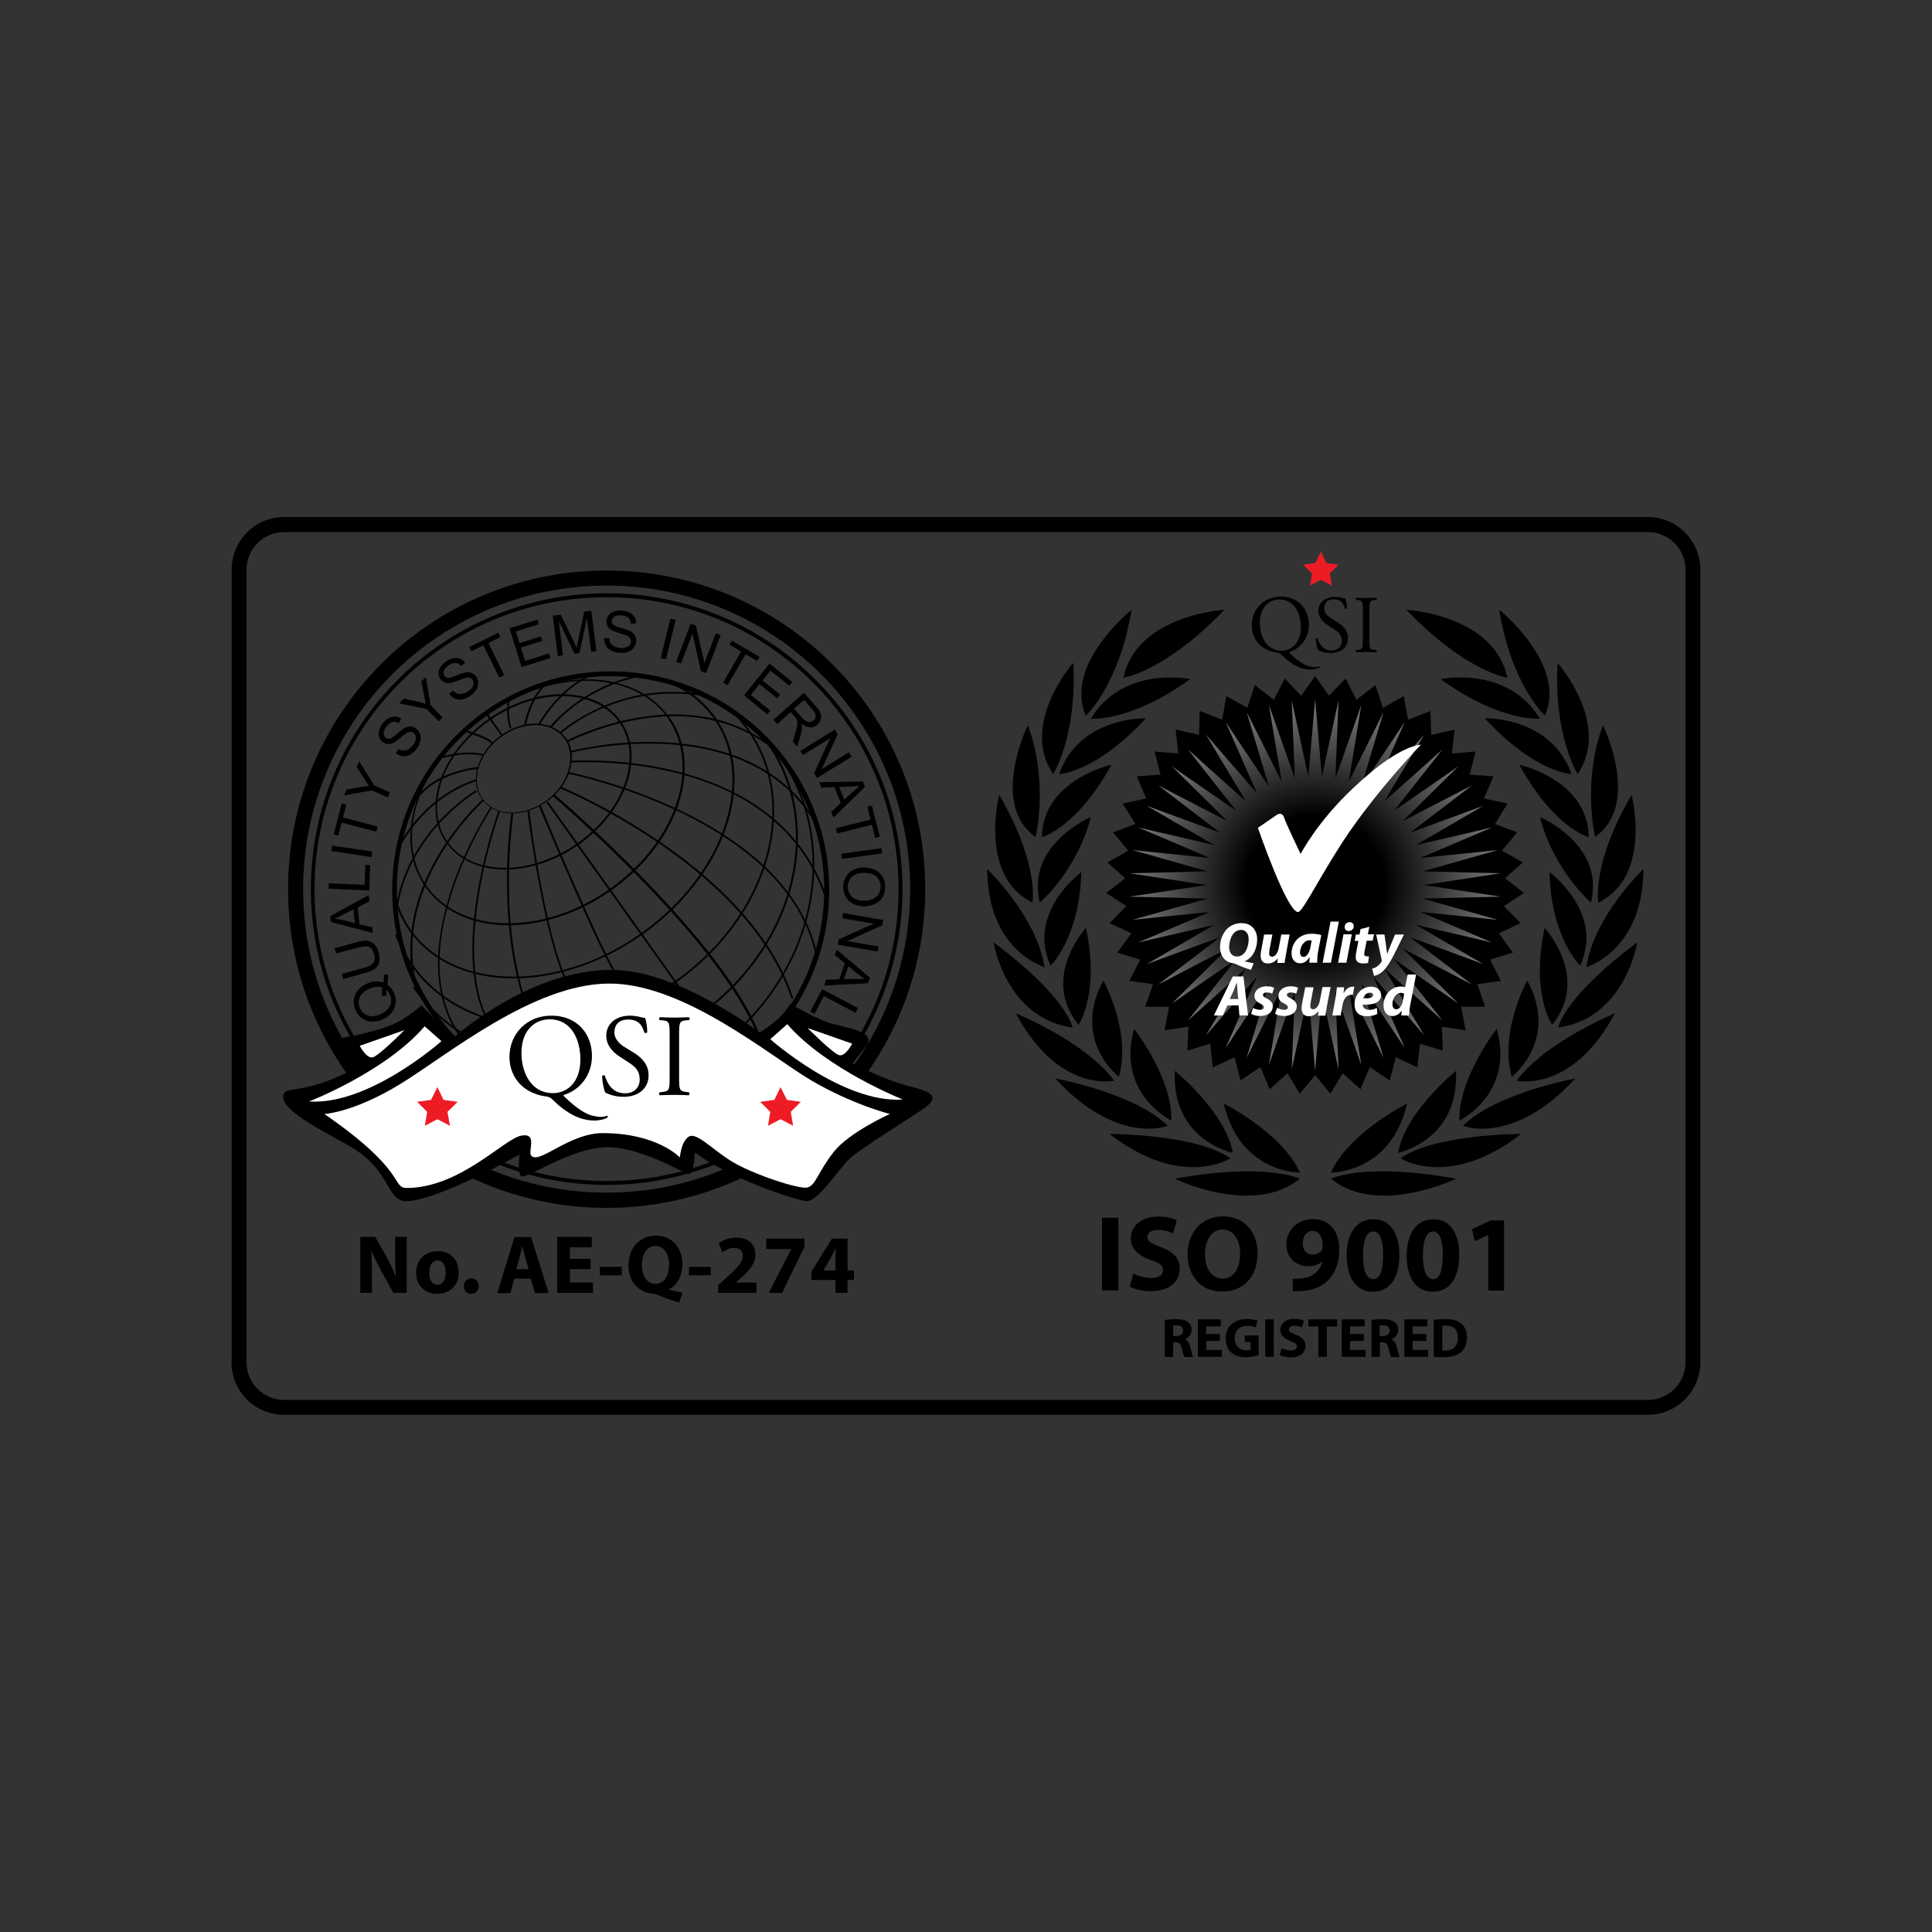 <?xml version="1.0" encoding="utf-8"?>
<!-- Generator: Adobe Illustrator 24.2.0, SVG Export Plug-In . SVG Version: 6.00 Build 0)  -->
<svg version="1.1" id="Layer_1" xmlns="http://www.w3.org/2000/svg" xmlns:xlink="http://www.w3.org/1999/xlink" x="0px" y="0px"
	 viewBox="0 0 1000 1000" style="enable-background:new 0 0 1000 1000;" xml:space="preserve">
<rect x="0" y="0" width="1000" height="1000" fill="#333333" stroke="none"/>
<style type="text/css">
	.st0{fill:url(#SVGID_1_);}
	.st1{fill:url(#SVGID_2_);}
	.st2{fill:#FFFFFF;}
	.st3{fill:#ED1C24;}
</style>
<g>
	<radialGradient id="SVGID_1_" cx="680.707" cy="458.052" r="108.054" gradientUnits="userSpaceOnUse">
		<stop  offset="0" style="stop-color:#000000"/>
		<stop  offset="0.376" style="stop-color:#000000"/>
		<stop  offset="0.988" style="stop-color:#000000"/>
	</radialGradient>
	<polygon class="st0" points="680.7,350 687.9,360.1 696.5,351.2 702.1,362.2 711.9,354.6 715.8,366.4 726.6,360.3 728.8,372.5 
		740.4,368 740.8,380.4 752.9,377.6 751.5,390 763.8,389 760.7,401 773,401.8 768.1,413.3 780.3,415.9 773.8,426.5 785.3,430.8 
		777.4,440.3 788.2,446.4 779,454.6 788.8,462.2 778.4,469 787.1,477.8 775.8,483.1 783.1,493.1 771.2,496.7 776.9,507.7 
		764.7,509.4 768.7,521.1 756.3,521.1 758.6,533.3 746.3,531.4 746.8,543.8 735,540.2 733.6,552.5 722.5,547.2 719.3,559.2 
		709,552.3 704.2,563.8 695,555.5 688.6,566.1 680.7,556.5 672.8,566.1 666.4,555.5 657.2,563.8 652.4,552.3 642.1,559.2 639,547.2 
		627.7,552.5 626.4,540.2 614.6,543.8 615.1,531.4 602.8,533.3 605.1,521.1 592.7,521.1 596.8,509.4 584.5,507.7 590.2,496.7 
		578.3,493.1 585.6,483.1 574.3,477.8 583,469 572.6,462.2 582.4,454.6 573.2,446.4 584,440.3 576.1,430.8 587.7,426.5 581.1,415.9 
		593.3,413.3 588.4,401.8 600.7,401 597.6,389 609.9,390 608.5,377.6 620.6,380.4 621,368 632.6,372.5 634.8,360.3 645.6,366.4 
		649.5,354.6 659.3,362.2 665,351.2 673.5,360.1 	"/>
	<radialGradient id="SVGID_2_" cx="680.707" cy="458.061" r="96.105" gradientUnits="userSpaceOnUse">
		<stop  offset="0" style="stop-color:#000000"/>
		<stop  offset="0.376" style="stop-color:#000000"/>
		<stop  offset="0.988" style="stop-color:#77787B"/>
	</radialGradient>
	<polygon class="st1" points="680.7,361.9 684.2,402 692.8,362.6 691.2,402.9 704.6,364.9 698.1,404.6 716.1,368.6 704.6,407.2 
		727.1,373.7 710.8,410.6 737.2,380.2 716.5,414.8 746.6,387.9 721.6,419.6 754.8,396.7 726.1,425 761.9,406.5 729.9,431 
		767.7,417.1 732.9,437.4 772.2,428.3 735.1,444.1 775.2,440 736.4,451 776.7,452 736.9,458.1 776.7,464.1 736.4,465.1 775.2,476.1 
		735.1,472 772.2,487.8 732.9,478.7 767.7,499 729.9,485.1 761.9,509.6 726.1,491 754.8,519.4 721.6,496.5 746.6,528.2 716.5,501.3 
		737.2,535.9 710.8,505.5 727.1,542.4 704.6,508.9 716.1,547.5 698.1,511.4 704.6,551.2 691.2,513.2 692.8,553.5 684.2,514.1 
		680.7,554.3 677.2,514.1 668.6,553.5 670.2,513.2 656.8,551.2 663.4,511.4 645.3,547.5 656.8,508.9 634.4,542.4 650.6,505.5 
		624.2,535.9 644.9,501.3 614.9,528.2 639.8,496.5 606.6,519.4 635.3,491 599.5,509.6 631.5,485.1 593.6,499 628.5,478.7 
		589.2,487.8 626.3,472 586.2,476.1 625,465.1 584.7,464.1 624.6,458.1 584.7,452 625,451 586.2,440 626.3,444.1 589.2,428.3 
		628.5,437.4 593.6,417.1 631.5,431 599.5,406.5 635.3,425 606.6,396.7 639.8,419.6 614.9,387.9 644.9,414.8 624.2,380.2 
		650.6,410.6 634.4,373.7 656.8,407.2 645.3,368.6 663.4,404.6 656.8,364.9 670.2,402.9 668.6,362.6 677.2,402 	"/>
	<g>
		<g>
			<path d="M186.5,669.2v-29h7.7l6,10.6c1.7,3.1,3.4,6.7,4.7,10h0.1c-0.4-3.8-0.5-7.8-0.5-12.2v-8.4h6v29h-6.9l-6.2-11.2
				c-1.7-3.2-3.7-6.9-5-10.3h-0.2c0.2,3.9,0.3,8,0.3,12.7v8.8H186.5z"/>
			<path d="M226.3,669.7c-6.2,0-10.9-4.1-10.9-10.9c0-6.8,4.5-11.2,11.3-11.2c6.4,0,10.7,4.4,10.7,10.8
				C237.5,666.2,232,669.7,226.3,669.7L226.3,669.7z M226.5,665c2.6,0,4.2-2.6,4.2-6.3c0-3.1-1.2-6.3-4.2-6.3
				c-3.1,0-4.3,3.2-4.3,6.3C222.1,662.3,223.6,665,226.5,665L226.5,665z"/>
			<path d="M243.9,669.7c-2.2,0-3.8-1.7-3.8-4c0-2.4,1.6-4,3.9-4c2.2,0,3.8,1.6,3.8,4C247.8,668,246.2,669.7,243.9,669.7
				L243.9,669.7z"/>
			<path d="M266.2,661.8l-2,7.5h-6.8l8.9-29h8.6l9.1,29h-7.1l-2.2-7.5H266.2z M273.6,656.9l-1.8-6.2c-0.5-1.7-1-3.9-1.4-5.6h-0.1
				c-0.4,1.7-0.9,3.9-1.3,5.6l-1.8,6.2H273.6z"/>
			<path d="M305.7,656.9H295v6.9h11.9v5.4h-18.5v-29h17.9v5.4H295v6h10.7V656.9z"/>
			<path d="M321.8,655.7v4.4h-11.3v-4.4H321.8z"/>
			<path d="M351.5,674.2c-4.1-1.2-7.6-2.5-11.5-4.1c-0.7-0.3-1.4-0.4-2-0.5c-6.6-0.4-12.7-5.3-12.7-14.7c0-8.7,5.5-15.3,14.2-15.3
				c8.8,0,13.7,6.7,13.7,14.7c0,6.6-3.1,11.2-6.9,13v0.2c2.2,0.6,4.7,1.2,7,1.6L351.5,674.2z M339.3,664.5c4.5,0,7-4.2,7-9.9
				c0-5.3-2.5-9.7-7-9.7c-4.5,0-7.1,4.4-7.1,9.8C332.2,660.3,334.8,664.5,339.3,664.5L339.3,664.5z"/>
			<path d="M367.9,655.7v4.4h-11.3v-4.4H367.9z"/>
			<path d="M371.7,669.2v-4l3.6-3.2c6.2-5.5,9.1-8.7,9.2-12c0-2.3-1.3-4.1-4.6-4.1c-2.4,0-4.5,1.2-6,2.3l-1.9-4.7
				c2.1-1.6,5.4-2.9,9.2-2.9c6.4,0,9.8,3.7,9.8,8.8c0,4.7-3.4,8.5-7.5,12.1l-2.6,2.2v0.1h10.6v5.4H371.7z"/>
			<path d="M416.4,641.2v4.1l-11.6,23.9h-6.9l11.6-22.6v-0.1h-12.9v-5.4H416.4z"/>
			<path d="M432.4,669.2v-6.7H420v-4.3l10.6-17.1h8.1v16.5h3.3v4.9h-3.3v6.7H432.4z M432.4,657.6v-6.2c0-1.7,0.1-3.4,0.2-5.2h-0.1
				c-0.9,1.8-1.7,3.4-2.6,5.2l-3.7,6.1l-0.1,0.1H432.4z"/>
		</g>
	</g>
	<g>
		<path d="M427.9,460.6h-1.3c0,30.6-12.4,58.1-32.4,78.2c-20,20-47.6,32.4-78.2,32.4c-30.5,0-58.2-12.4-78.2-32.4
			c-20-20-32.4-47.6-32.4-78.2c0-30.5,12.4-58.1,32.4-78.2c20-20,47.6-32.4,78.2-32.4c30.5,0,58.1,12.4,78.2,32.4
			c20,20,32.4,47.7,32.4,78.2H427.9h1.3c0-62.5-50.7-113.1-113.1-113.1c-62.5,0-113.1,50.7-113.1,113.1
			c0,62.5,50.6,113.1,113.1,113.1c62.5,0,113.1-50.7,113.1-113.1H427.9z"/>
	</g>
	<g>
		<path d="M198.5,508.6c0.2-1.6,0.3-2.9,0.2-4.1l2.1-0.1c0.2,1.6,0.1,3.3-0.4,5.2c1.5,1,2.6,2.4,3.4,4.1c0.8,1.7,1.2,3.5,1,5.3
			c-0.2,1.8-0.8,3.4-1.9,4.9c-1.1,1.5-2.6,2.7-4.5,3.6c-1.9,0.9-3.7,1.3-5.7,1.3c-1.9,0-3.6-0.6-5.1-1.6c-1.5-1-2.6-2.4-3.5-4.1
			c-0.8-1.8-1.2-3.5-1-5.3c0.2-1.8,0.8-3.5,1.9-4.9c1.1-1.5,2.6-2.7,4.5-3.6c1.6-0.7,3.1-1.2,4.5-1.3
			C195.7,507.9,197.1,508.1,198.5,508.6z M197.9,515.6c-0.3-1.6-0.3-3.1,0.1-4.4c-2.1-0.8-4.4-0.6-7.1,0.7c-1.5,0.7-2.8,1.7-3.7,2.7
			c-0.9,1.1-1.4,2.3-1.5,3.6c-0.2,1.3,0.1,2.6,0.7,3.8c0.9,1.9,2.3,3.1,4.2,3.7c1.9,0.6,4.1,0.3,6.6-0.9c2.5-1.2,4.1-2.7,4.8-4.6
			c0.7-1.9,0.6-3.7-0.3-5.6c-0.4-0.9-1-1.7-1.7-2.3c-0.1,1-0.1,2,0.1,3L197.9,515.6z"/>
		<path d="M174,493.5l-0.8-2.7l11.7-3.2c2-0.6,3.7-0.8,5.1-0.7c1.3,0.1,2.5,0.7,3.6,1.7c1.1,1,1.9,2.5,2.4,4.4
			c0.5,1.9,0.6,3.5,0.3,4.9c-0.3,1.4-1,2.5-2.1,3.4c-1.1,0.9-2.7,1.6-4.9,2.2l-11.7,3.3l-0.7-2.7l11.7-3.2c1.8-0.5,3-1,3.7-1.6
			c0.7-0.6,1.2-1.3,1.5-2.2c0.2-0.9,0.2-2-0.1-3.1c-0.6-2-1.4-3.3-2.5-3.8c-1.1-0.6-3-0.5-5.5,0.2L174,493.5z"/>
		<path d="M193,482.9l-21.8-5.7l-0.3-3l19.9-10.9l0.4,3.2l-6.1,3.2l1,8.7l6.6,1.6L193,482.9z M183.7,477.8l-0.8-7.1l-5.5,2.8
			c-1.7,0.9-3.1,1.5-4.2,2c1.4,0.2,2.7,0.4,4.1,0.7L183.7,477.8z"/>
		<path d="M191.1,460.9l-21-0.9l0.1-2.8l18.5,0.8l0.4-10.3l2.5,0.1L191.1,460.9z"/>
		<path d="M192.3,443.6l-20.8-3.1l0.4-2.8l20.8,3L192.3,443.6z"/>
		<path d="M194.8,430.5l-17.9-4.7l-1.8,6.7l-2.4-0.6l4.2-16.1l2.4,0.6l-1.8,6.7l17.9,4.7L194.8,430.5z"/>
		<path d="M200.7,412.7l-8.2-3.6l-14.4,2.6l1.4-3.1l7.5-1.3c1.4-0.3,2.8-0.4,4.1-0.5c-0.8-1-1.6-2.2-2.5-3.6l-4-6.2l1.3-3l7.8,12.5
			l8.2,3.6L200.7,412.7z"/>
		<path d="M204.8,389.9l1.4-2.2c0.9,0.5,1.8,0.8,2.6,0.8c0.8,0,1.7-0.2,2.6-0.7c0.9-0.5,1.7-1.3,2.4-2.2c0.6-0.8,1.1-1.7,1.3-2.5
			c0.2-0.8,0.2-1.6,0-2.2c-0.2-0.7-0.6-1.2-1.1-1.6c-0.5-0.4-1.1-0.6-1.7-0.5c-0.6,0-1.3,0.3-2.1,0.8c-0.5,0.3-1.5,1.1-3.1,2.4
			c-1.5,1.3-2.7,2.1-3.5,2.5c-1,0.5-2,0.7-2.9,0.6c-0.9-0.1-1.8-0.4-2.6-1c-0.8-0.6-1.5-1.5-1.8-2.5c-0.4-1.1-0.4-2.2-0.1-3.4
			c0.3-1.2,0.9-2.4,1.7-3.5c0.9-1.3,1.9-2.2,3.1-2.9c1.1-0.6,2.2-0.9,3.4-0.9c1.2,0.1,2.2,0.4,3.3,1.1l-1.4,2.3
			c-1.2-0.7-2.3-0.9-3.3-0.6c-1,0.3-2,1.1-3,2.4c-1,1.4-1.5,2.5-1.4,3.5c0,1,0.4,1.7,1.1,2.3c0.6,0.5,1.3,0.6,2,0.5
			c0.7-0.2,2-1,3.7-2.5c1.8-1.5,3-2.5,3.8-3c1.2-0.6,2.3-0.9,3.3-0.9c1,0,2,0.4,2.9,1.1c0.9,0.7,1.5,1.6,2,2.7
			c0.4,1.1,0.5,2.3,0.2,3.6c-0.3,1.3-0.8,2.5-1.7,3.8c-1.1,1.5-2.3,2.6-3.5,3.4c-1.2,0.7-2.5,1-3.8,0.9
			C207.2,391.1,206,390.7,204.8,389.9z"/>
		<path d="M227.1,373.4l-6.2-6.4l-14.3-3l2.4-2.4l7.4,1.6c1.4,0.3,2.7,0.7,4,1.1c-0.3-1.2-0.6-2.7-0.9-4.3l-1.4-7.3l2.3-2.3
			l2.5,14.6l6.2,6.4L227.1,373.4z"/>
		<path d="M232.5,359.1l2-1.7c0.7,0.8,1.5,1.3,2.2,1.6c0.8,0.3,1.6,0.3,2.7,0.1c1-0.2,2-0.6,3-1.3c0.8-0.6,1.6-1.3,2-2
			c0.5-0.8,0.7-1.4,0.7-2.1c0-0.7-0.2-1.3-0.5-1.8c-0.4-0.5-0.9-0.9-1.5-1.1c-0.6-0.2-1.4-0.2-2.2,0.1c-0.6,0.1-1.8,0.6-3.7,1.3
			c-1.8,0.7-3.2,1.1-4.1,1.3c-1.1,0.1-2.1,0-3-0.3c-0.9-0.4-1.6-0.9-2.1-1.7c-0.6-0.9-1-1.8-1-2.9c0-1.1,0.3-2.2,0.9-3.3
			c0.7-1,1.6-2,2.8-2.8c1.3-0.9,2.5-1.5,3.8-1.8c1.3-0.3,2.4-0.2,3.5,0.2c1.1,0.4,2,1.1,2.8,2.1l-2.1,1.7c-0.9-1-1.9-1.6-2.9-1.6
			c-1.1-0.1-2.3,0.3-3.6,1.3c-1.4,1-2.2,1.9-2.5,2.9c-0.3,1-0.2,1.8,0.3,2.5c0.4,0.6,1,1,1.7,1.1c0.7,0.1,2.2-0.3,4.3-1.2
			c2.2-0.9,3.7-1.4,4.6-1.6c1.3-0.3,2.5-0.2,3.5,0.2c1,0.4,1.8,1,2.4,1.9c0.6,1,1,2,1,3.2c0.1,1.2-0.3,2.4-0.9,3.5
			c-0.7,1.1-1.6,2.1-2.8,3c-1.6,1.1-3,1.8-4.4,2.1c-1.4,0.3-2.7,0.2-3.9-0.3C234.3,361.1,233.3,360.3,232.5,359.1z"/>
		<path d="M258.4,350.7l-8.2-16.7l-6.2,3.1l-1.1-2.2l15-7.4l1.1,2.2l-6.2,3.1l8.2,16.7L258.4,350.7z"/>
		<path d="M270,345.3l-6.3-20.1l14.5-4.5l0.7,2.4l-11.9,3.7l1.9,6.1l11.1-3.5l0.7,2.3l-11.1,3.5l2.2,6.9l12.3-3.9l0.8,2.4L270,345.3
			z"/>
		<path d="M288.7,339.6l-2.6-20.9l4.2-0.5l6.8,14.1c0.6,1.3,1.1,2.3,1.4,3c0.1-0.8,0.4-2,0.7-3.5l3.2-15.2l3.7-0.4l2.6,20.9
			l-2.7,0.3l-2.2-17.5l-3.9,18.2l-2.5,0.3l-8.2-17l2.2,17.8L288.7,339.6z"/>
		<path d="M312.7,330.4l2.6-0.1c0.1,1,0.3,1.9,0.7,2.6c0.4,0.7,1.1,1.3,2,1.7c0.9,0.4,2,0.7,3.2,0.8c1.1,0.1,2-0.1,2.8-0.3
			c0.8-0.3,1.5-0.7,1.9-1.2c0.4-0.5,0.6-1.1,0.7-1.8c0-0.7-0.1-1.3-0.5-1.8c-0.3-0.5-1-1-1.8-1.4c-0.5-0.2-1.8-0.6-3.7-1.2
			c-1.9-0.6-3.2-1.1-4-1.5c-1-0.6-1.7-1.3-2.1-2.1c-0.4-0.8-0.6-1.7-0.6-2.7c0.1-1.1,0.4-2,1.1-2.9c0.7-0.9,1.6-1.5,2.8-2
			c1.2-0.4,2.5-0.6,3.9-0.5c1.6,0.1,2.9,0.4,4.1,1c1.2,0.6,2,1.3,2.6,2.4c0.6,1,0.9,2.1,0.8,3.3l-2.7,0.1c-0.1-1.4-0.5-2.4-1.3-3.1
			c-0.8-0.7-2-1.1-3.6-1.2c-1.7-0.1-2.9,0.1-3.7,0.7c-0.8,0.6-1.2,1.3-1.3,2.2c0,0.7,0.2,1.4,0.7,1.9c0.5,0.5,1.9,1.1,4.1,1.7
			c2.2,0.6,3.8,1.2,4.6,1.6c1.2,0.6,2.1,1.4,2.6,2.3c0.5,0.9,0.8,1.9,0.7,3.1c-0.1,1.1-0.4,2.1-1.1,3.1c-0.7,0.9-1.7,1.7-2.9,2.2
			c-1.2,0.5-2.6,0.7-4.1,0.6c-1.9-0.1-3.5-0.5-4.7-1.1c-1.3-0.6-2.2-1.5-2.9-2.7C313,333.1,312.7,331.8,312.7,330.4z"/>
		<path d="M342,340.6l5-20.4l2.7,0.7l-5,20.4L342,340.6z"/>
		<path d="M350,342.5l7.5-19.7l2.7,1l4.4,19.4l5.9-15.4l2.5,1l-7.5,19.6l-2.7-1l-4.4-19.4l-5.9,15.4L350,342.5z"/>
		<path d="M374.3,353.3l9.3-16.1l-6-3.5l1.2-2.1l14.4,8.4l-1.3,2.1l-6-3.5l-9.3,16.1L374.3,353.3z"/>
		<path d="M385.1,359.9l13.2-16.4l11.8,9.5l-1.6,1.9l-9.7-7.8l-4.1,5.1l9.1,7.3l-1.6,1.9l-9.1-7.3l-4.5,5.6l10.1,8.1l-1.6,1.9
			L385.1,359.9z"/>
		<path d="M400.4,372.5l15.7-13.9l6.2,7c1.3,1.4,2.1,2.6,2.4,3.6c0.4,1,0.4,2,0.1,3.1c-0.3,1.1-0.9,2-1.8,2.8
			c-1.1,1-2.4,1.5-3.8,1.4c-1.4-0.1-2.9-0.7-4.4-2.1c0.2,0.8,0.3,1.5,0.3,2c0,1.1-0.2,2.3-0.6,3.6l-1.8,6.5l-2.3-2.6l1.4-5
			c0.4-1.5,0.7-2.6,0.8-3.4c0.2-0.8,0.2-1.5,0.1-2c-0.1-0.5-0.2-0.9-0.4-1.3c-0.2-0.3-0.5-0.7-0.9-1.2l-2.1-2.4l-7,6.2L400.4,372.5z
			 M411,366.8l4,4.5c0.8,1,1.6,1.6,2.3,2c0.7,0.4,1.4,0.5,2,0.4c0.7-0.1,1.3-0.4,1.8-0.8c0.7-0.6,1.1-1.4,1.1-2.4c0-1-0.5-2-1.6-3.2
			l-4.4-5L411,366.8z"/>
		<path d="M414.2,388.7l17.9-11.1l1.5,2.4l-8.3,18.1l14.1-8.7l1.4,2.3l-17.9,11l-1.5-2.5l8.3-18.1l-14.1,8.7L414.2,388.7z"/>
		<path d="M424.1,404.9l22.5-0.4l1.1,2.8l-16.3,15.9l-1.2-2.9l5-4.7l-3.3-8.2l-6.8,0.3L424.1,404.9z M434.3,407.3l2.7,6.6l4.6-4.2
			c1.4-1.3,2.6-2.3,3.5-3c-1.4,0.2-2.7,0.4-4.2,0.4L434.3,407.3z"/>
		<path d="M432.6,428.7l18-4.5l-1.7-6.7l2.4-0.6l4.1,16.2l-2.4,0.6l-1.7-6.8l-18,4.5L432.6,428.7z"/>
		<path d="M435.4,441.9l20.8-2.9l0.4,2.7l-20.8,2.9L435.4,441.9z"/>
		<path d="M446.9,449c3.5,0,6.2,0.9,8.2,2.7c2,1.9,3,4.3,3.1,7.2c0,2-0.4,3.7-1.3,5.3c-0.9,1.6-2.2,2.8-3.9,3.6
			c-1.7,0.8-3.5,1.3-5.6,1.3c-2.1,0-4-0.4-5.7-1.2c-1.7-0.9-3-2.1-3.9-3.6c-0.9-1.6-1.3-3.3-1.4-5.1c0-2,0.5-3.7,1.4-5.3
			c0.9-1.6,2.2-2.8,3.9-3.6C443.3,449.4,445,449,446.9,449z M446.9,451.8c-2.5,0-4.5,0.7-6,2.1c-1.4,1.4-2.1,3.1-2.1,5.1
			c0,2.1,0.8,3.8,2.2,5.2c1.5,1.3,3.6,2,6.3,2c1.7,0,3.2-0.3,4.5-0.9c1.3-0.6,2.3-1.5,3-2.6c0.7-1.1,1-2.4,1-3.8
			c0-2-0.7-3.7-2.1-5.1C452.3,452.5,450,451.8,446.9,451.8z"/>
		<path d="M436.4,472.6l20.7,3.6l-0.5,2.8l-18.1,8.1l16.3,2.8l-0.5,2.6l-20.7-3.5l0.5-2.8l18.1-8.1l-16.3-2.8L436.4,472.6z"/>
		<path d="M433.1,491.5l17.2,14.6l-1,2.8l-22.7,1.2l1-3l6.8-0.2l2.9-8.3l-5.2-4.3L433.1,491.5z M439.2,500.1l-2.4,6.7l6.2-0.1
			c1.9,0,3.4,0,4.6,0c-1.2-0.7-2.3-1.5-3.4-2.4L439.2,500.1z"/>
		<path d="M425.5,512l18.6,9.8l-1.3,2.4l-16.4-8.6l-4.8,9.2l-2.2-1.2L425.5,512z"/>
	</g>
	<g>
		<path d="M292.1,381.6l-0.3,0.2c2.3,3,3.4,6.6,3.4,10.5c0,7.4-4.2,15.7-11.8,21.6c-5.8,4.4-12.4,6.7-18.4,6.7
			c-6,0-11.4-2.2-14.8-6.6c-2.3-3-3.4-6.6-3.4-10.4c0-7.5,4.2-15.7,11.8-21.6c5.8-4.5,12.4-6.7,18.4-6.7c6,0,11.4,2.2,14.8,6.6
			L292.1,381.6l0.3-0.2c-3.6-4.6-9.2-6.9-15.3-6.9c-6.2,0-12.9,2.3-18.8,6.8c-7.7,6-12,14.4-12,22.1c0,4,1.2,7.7,3.6,10.8
			c3.6,4.6,9.1,6.8,15.3,6.8c6.2,0,12.9-2.3,18.8-6.8c7.7-6,12-14.4,12-22.1c0-4-1.1-7.7-3.5-10.8L292.1,381.6z"/>
		<path d="M321.1,373.8l-0.4,0.3c3.5,5.1,5.2,11.1,5.2,17.4c0,15.6-10.1,33.4-27.7,45.4c-11.9,8.2-25.1,12.3-36.9,12.3
			c-12.6,0-23.6-4.6-29.9-13.8c-3.5-5.1-5.2-11.1-5.2-17.4c0-15.6,10.1-33.4,27.7-45.4c11.9-8.2,25.1-12.3,36.9-12.3
			c12.6,0,23.6,4.7,29.9,13.8L321.1,373.8l0.4-0.3c-6.5-9.4-17.8-14.2-30.6-14.2c-12,0-25.3,4.1-37.4,12.4
			c-17.8,12.2-28.1,30.2-28.1,46.2c0,6.5,1.7,12.7,5.4,18c6.5,9.4,17.8,14.2,30.6,14.2c12,0,25.3-4.1,37.4-12.4
			c17.8-12.2,28.1-30.2,28.1-46.2c0-6.5-1.7-12.7-5.4-18L321.1,373.8z"/>
		<path d="M374.4,364.6c4.9,4,9.3,8.8,13,14.2c8.4,12.2,12.4,26.4,12.4,41c0,31.8-18.6,66.1-51.5,88.7
			c-21.7,14.9-45.8,22.2-68.2,22.2c-27.5,0-52.3-10.9-66.9-32.1c-3.3-4.8-5.9-9.8-7.8-15.1l-0.9,0.3c2,5.3,4.6,10.4,7.9,15.3
			c14.8,21.5,40,32.5,67.7,32.5c22.6,0,46.9-7.3,68.7-22.3c33.1-22.8,51.9-57.3,51.9-89.4c0-14.9-4-29.2-12.5-41.6
			c-3.8-5.5-8.2-10.2-13.2-14.3L374.4,364.6L374.4,364.6z"/>
		<path d="M397.2,384.9c10,14.6,14.8,31.4,14.8,48.6c0,34.1-18.6,69.8-52.2,92.8c-21.6,14.8-45.8,22.1-68.8,22.1
			c-30.9,0-59.5-12.9-76.6-37.8l-0.7,0.5c17.3,25.1,46.2,38.2,77.3,38.2c23.2,0,47.6-7.3,69.4-22.2c33.8-23.2,52.6-59.2,52.6-93.6
			c0-17.4-4.8-34.4-14.9-49.1L397.2,384.9z"/>
		<path d="M403.7,392.2c11.5,16.7,16.9,35.9,16.9,55.3c0,29.8-12.8,60.3-36.6,83.3l0.6,0.7c23.9-23.2,36.9-53.9,36.9-84
			c0-19.6-5.5-39-17.1-55.9L403.7,392.2z"/>
		<path d="M343.8,352.4c10.6,4.1,19.6,10.8,26,20c6.3,9.2,9.3,20,9.3,31.4c0,27.7-17.8,58.9-48.6,80.2c-20.9,14.4-44,21.5-64.8,21.5
			c-22.4,0-42.1-8.3-53.4-24.8c-4.2-6.1-6.9-12.9-8.3-20.1l-0.9,0.2c1.4,7.3,4.2,14.3,8.5,20.5c11.5,16.7,31.5,25.1,54.2,25.1
			c21,0,44.2-7.2,65.3-21.7c31.1-21.4,49-52.9,49.1-80.9c0-11.5-3.1-22.5-9.5-31.9c-6.5-9.4-15.6-16.2-26.4-20.3L343.8,352.4z"/>
		<path d="M346.3,371.9l-0.4,0.3c5,7.3,7.4,15.9,7.4,24.9c0,22-14.2,46.9-38.7,63.7c-16.6,11.4-35,17.1-51.5,17.1
			c-17.9,0-33.5-6.6-42.5-19.7c-5-7.3-7.4-15.9-7.4-24.9c0-22,14.1-46.9,38.7-63.8c16.6-11.4,35-17.1,51.5-17.1
			c17.9,0,33.5,6.6,42.5,19.7L346.3,371.9l0.4-0.2c-9.2-13.4-25.1-20.1-43.2-20.1c-16.7,0-35.3,5.7-52,17.3
			c-24.8,17-39.1,42.1-39.1,64.5c0,9.2,2.4,17.9,7.6,25.4c9.2,13.4,25.1,20.1,43.2,20.1c16.7,0,35.3-5.7,52.1-17.3
			c24.8-17,39.1-42.1,39.1-64.5c0-9.2-2.4-18-7.6-25.4L346.3,371.9z"/>
		<path d="M285.5,376.6c0,0,0.2-0.3,0.7-0.8c3.3-3.9,18.3-20,44.6-25.6l-0.2-0.9c-30.4,6.6-45.9,26.7-45.9,26.8L285.5,376.6z"/>
		<path d="M290.4,379.7c0,0,0.3-0.3,1-0.9c4.8-4,26-19.8,57-19.8c5.3,0,10.9,0.4,16.7,1.5l0.2-0.9c-5.9-1.1-11.5-1.5-16.9-1.5
			c-35.8,0-58.6,20.9-58.7,20.9L290.4,379.7z"/>
		<path d="M293.8,384.3c0,0,0.4-0.2,1.1-0.6c5.2-2.6,27.9-13,54.2-13c15.5,0,32.1,3.6,47.3,14.3l0.5-0.7
			c-15.4-10.9-32.3-14.5-47.8-14.5c-30.4,0-55.8,13.6-55.8,13.6L293.8,384.3z"/>
		<path d="M279.5,375.1c0,0,0.2-0.3,0.4-0.8c2.1-3.4,11.2-17.7,25.6-24.2l-0.4-0.8c-16.7,7.6-26.4,25.3-26.4,25.3L279.5,375.1z"/>
		<path d="M272.3,375.5c0,0,0.1-0.8,0.4-2.1c0.9-3.8,3.4-12.2,9-18l-0.7-0.6c-7.8,8-9.7,20.5-9.7,20.5L272.3,375.5L272.3,375.5z"/>
		<path d="M264.7,376.9c0,0-0.1-0.2-0.2-0.7c-0.4-1.4-1.1-4.7-1.1-9.1c0-1.5,0.1-3.1,0.3-4.8l-0.9-0.1c-0.2,1.8-0.3,3.4-0.3,4.9
			c0,6,1.3,10,1.3,10L264.7,376.9z"/>
		<polyline points="260.2,380.4 252.1,368.9 251.3,369.5 259.5,380.9 		"/>
		<path d="M240.5,378.7c0,0,3.4,1.1,6.8,2.4c1.7,0.7,3.4,1.4,4.7,2.1c0.6,0.3,1.1,0.7,1.5,1c0.4,0.3,0.4,0.5,0.4,0.5h0.9
			c0-0.5-0.3-0.9-0.7-1.3c-1.4-1.2-4.7-2.6-7.7-3.7c-3-1.1-5.6-1.9-5.6-1.9L240.5,378.7L240.5,378.7z"/>
		<path d="M228.7,392.4c0,0,1.9-0.5,4.6-1c2.7-0.5,6.4-1,9.9-1c2.5,0,5,0.3,7,0.9l0.3-0.8c-2.2-0.7-4.7-1-7.3-1
			c-7.2,0-14.7,2-14.7,2L228.7,392.4z"/>
		<path d="M247.5,397c-0.1,0-20.2,1.6-30.8,14.3l0.7,0.6c5.1-6.1,12.6-9.6,18.9-11.6c3.1-1,6-1.6,8-1.9c2.1-0.3,3.3-0.4,3.3-0.4
			L247.5,397z"/>
		<path d="M246.5,403.4c-0.1,0-23.4,5.8-39.1,32.3l0.8,0.5c7.8-13.1,17.4-21.1,25.1-25.8c3.9-2.3,7.2-3.9,9.6-4.8
			c1.2-0.4,2.2-0.8,2.8-1c0.7-0.2,1-0.3,1-0.3L246.5,403.4z"/>
		<path d="M246.4,409c0,0-34.2,19.8-41.3,59.3l0.9,0.2c3.5-19.6,13.7-34.2,23-44c4.7-4.9,9.1-8.6,12.4-11c1.7-1.2,3-2.2,3.9-2.8
			c0.9-0.6,1.5-0.9,1.5-0.9L246.4,409z"/>
		<path d="M249.8,413.8c0,0-37.4,33.1-37.4,77.6c0,5.2,0.5,10.6,1.7,16l0.9-0.2c-1.1-5.4-1.6-10.7-1.6-15.9c0-22,9.3-41.2,18.6-55
			c4.6-6.9,9.3-12.4,12.8-16.1c1.7-1.9,3.2-3.4,4.2-4.3c1-1,1.6-1.5,1.6-1.5L249.8,413.8L249.8,413.8z"/>
		<path d="M254,417.7c0,0-27.2,40.7-27.3,80.7c0,14,3.3,27.8,12.3,39.9l0.7-0.6c-8.9-11.8-12.2-25.5-12.2-39.3
			c0-19.8,6.8-39.9,13.6-55c3.4-7.6,6.8-13.9,9.3-18.3c1.3-2.2,2.3-4,3.1-5.2c0.8-1.2,1.2-1.8,1.2-1.8L254,417.7z"/>
		<path d="M258,419.7c0,0-13.5,36.6-13.5,71.5c0,12.8,1.8,25.4,6.8,35.9l0.8-0.4c-4.9-10.3-6.7-22.8-6.7-35.5
			c0-17.4,3.4-35.2,6.7-48.6c1.7-6.7,3.4-12.4,4.6-16.4c1.3-4,2.1-6.2,2.1-6.2L258,419.7z"/>
		<path d="M264.7,420.8c0,0-2.3,14.6-2.3,35.1c0,17.8,1.7,40.1,8.3,61.1l0.9-0.3c-6.5-20.9-8.2-43-8.2-60.8c0-10.2,0.6-19,1.2-25.2
			c0.3-3.1,0.6-5.5,0.8-7.2c0.2-1.7,0.4-2.6,0.4-2.6L264.7,420.8z"/>
		<path d="M273,419.9c0,0,2,16.2,5.6,35.5c3.6,19.3,8.6,41.6,14.7,53.8l0.8-0.4c-6-12-11.1-34.3-14.6-53.6c-1.8-9.6-3.2-18.5-4.1-25
			c-0.9-6.5-1.4-10.5-1.4-10.5L273,419.9z"/>
		<path d="M278.9,417.2c0,0,7.7,18.7,16.7,39.2c8.9,20.5,19,42.7,23.8,49.7l0.8-0.5c-4.7-6.9-14.8-29.2-23.7-49.6
			c-4.5-10.2-8.6-20-11.7-27.3c-1.5-3.6-2.8-6.6-3.6-8.7c-0.9-2.1-1.3-3.2-1.3-3.2L278.9,417.2z"/>
		<path d="M282.9,415.5c0,0,0.9,1.3,2.5,3.5c11.2,15.7,56.7,79.5,65.2,91.4l0.8-0.5c-9.6-13.6-67.7-94.9-67.7-94.9L282.9,415.5z"/>
		<path d="M295.7,389.5c0,0,1.1-0.3,3.1-0.7c6-1.3,20.2-3.9,37.2-3.9c29.1,0,66.5,7.6,86.3,42l0.8-0.4c-20-34.9-57.8-42.5-87.1-42.5
			c-22.8,0-40.5,4.7-40.5,4.7L295.7,389.5z"/>
		<path d="M295.7,394.7c0,0,0.8,0,2.2-0.1c1.4-0.1,3.5-0.1,6.1-0.1c12.7,0,38.3,1.4,63.3,11c25,9.6,49.4,27.4,60.1,60.2l0.9-0.3
			c-10.8-33.1-35.5-51.1-60.7-60.7c-25.2-9.7-50.7-11.1-63.6-11.1c-5.3,0-8.4,0.2-8.4,0.2L295.7,394.7z"/>
		<path d="M294.1,400.5c0,0,1.8,0.3,4.9,1.1c10.9,2.6,38.4,10.2,64.8,24.9c26.4,14.8,51.8,36.7,58.4,68.1l0.9-0.2
			c-7.8-36.3-40-60-70.3-74.6c-30.3-14.6-58.6-20.2-58.6-20.2L294.1,400.5z"/>
		<path d="M289.9,408.1c0,0,1.5,0.6,4.2,1.8c18.9,8.6,95.9,46.8,115.6,107.1l0.9-0.3c-11.3-34.7-41.4-62.1-68.7-80.8
			c-27.2-18.7-51.6-28.7-51.6-28.7L289.9,408.1L289.9,408.1z"/>
		<path d="M286.2,412.1c0,0,1.4,1.2,3.9,3.4c8.7,7.7,30.6,27.5,52.2,50.8c21.6,23.3,43,50.3,50.6,72l1.2-0.4
			c-8.8-25.2-35.5-56.8-60.1-82.2c-24.6-25.4-46.9-44.5-46.9-44.5L286.2,412.1L286.2,412.1z"/>
		<path d="M466.1,460.2h-1c0,41.7-16.9,79.5-44.3,106.9c-27.3,27.4-65.1,44.2-106.8,44.2c-41.7,0-79.5-16.9-106.9-44.2
			c-27.4-27.4-44.3-65.1-44.3-106.9c0-41.7,16.9-79.5,44.3-106.9c27.3-27.3,65.1-44.2,106.9-44.2c41.7,0,79.5,16.9,106.8,44.2
			c27.4,27.3,44.3,65.2,44.3,106.9H466.1h1c0-84.5-68.5-153.1-153.1-153.1c-84.5,0-153.1,68.5-153.1,153.1
			c0,84.5,68.5,153.1,153.1,153.1c84.5,0,153.1-68.5,153.1-153.1H466.1z"/>
		<path d="M475,460.2h-3.9c0,43.4-17.6,82.7-46,111.1c-28.5,28.4-67.7,46-111.1,46c-43.4,0-82.7-17.6-111.1-46
			c-28.4-28.4-46-67.7-46-111.1c0-43.4,17.6-82.6,46-111.1c28.5-28.5,67.7-46,111.1-46c43.4,0,82.7,17.6,111.1,46
			c28.4,28.5,46,67.7,46,111.1H475h3.9c0-91.1-73.8-164.9-164.9-164.9c-91.1,0-164.9,73.8-164.9,164.9c0,91.1,73.8,165,164.9,165
			c91.1,0,164.9-73.8,164.9-165H475z"/>
	</g>
	<g>
		<g>
			<path d="M578.9,630.3v37.6h-8.5v-37.6H578.9z"/>
			<path d="M586.6,659.2c2.2,1.2,5.8,2.3,9.4,2.3c3.9,0,6-1.6,6-4.1c0-2.4-1.8-3.7-6.3-5.2c-6.3-2.2-10.4-5.7-10.4-11.2
				c0-6.4,5.4-11.3,14.2-11.3c4.3,0,7.4,0.9,9.6,1.9l-1.9,6.8c-1.5-0.7-4.2-1.8-7.8-1.8c-3.7,0-5.5,1.7-5.5,3.6c0,2.4,2.1,3.5,7,5.3
				c6.6,2.5,9.7,5.9,9.7,11.2c0,6.3-4.8,11.6-15.1,11.6c-4.3,0-8.6-1.2-10.7-2.3L586.6,659.2z"/>
			<path d="M650.9,648.7c0,12.4-7.4,19.8-18.5,19.8c-11.1,0-17.7-8.4-17.7-19.2c0-11.3,7.2-19.7,18.3-19.7
				C644.6,629.6,650.9,638.3,650.9,648.7z M623.7,649.2c0,7.4,3.5,12.6,9.2,12.6c5.7,0,9-5.5,9-12.8c0-6.8-3.2-12.6-9-12.6
				C627.1,636.4,623.7,641.8,623.7,649.2z"/>
			<path d="M669.1,661.8c1.1,0.2,2,0.1,3.7,0c2.6-0.2,5.3-0.9,7.1-2.2c2.4-1.6,4-4,4.6-6.7l-0.1-0.1c-1.6,1.7-4,2.6-7.3,2.6
				c-6.1,0-11.3-4.3-11.3-11.3c0-7.1,5.7-13.1,13.7-13.1c9.3,0,13.7,7.2,13.7,15.6c0,7.6-2.4,13-6.4,16.7c-3.4,3.1-8.2,4.8-13.9,5
				c-1.4,0.1-2.9,0.1-3.8,0V661.8z M674.3,643.6c0,3.1,1.7,5.8,5.1,5.8c2.4,0,4-1.1,4.8-2.4c0.3-0.6,0.4-1.1,0.4-2.2
				c0-3.9-1.4-7.7-5.4-7.7C676.3,637.2,674.3,639.8,674.3,643.6z"/>
			<path d="M724.3,649.6c0,11.2-4.5,19-13.7,19c-9.4,0-13.5-8.4-13.6-18.7c0-10.5,4.4-18.8,13.8-18.8
				C720.5,631,724.3,639.7,724.3,649.6z M705.5,649.8c0,8.3,2,12.3,5.3,12.3c3.3,0,5.1-4.1,5.1-12.4c0-8-1.7-12.3-5.1-12.3
				C707.6,637.4,705.5,641.3,705.5,649.8z"/>
			<path d="M755.3,649.6c0,11.2-4.5,19-13.7,19c-9.4,0-13.5-8.4-13.5-18.7c0-10.5,4.4-18.8,13.8-18.8
				C751.5,631,755.3,639.7,755.3,649.6z M736.5,649.8c0,8.3,2,12.3,5.2,12.3c3.3,0,5.1-4.1,5.1-12.4c0-8-1.7-12.3-5.1-12.3
				C738.6,637.4,736.5,641.3,736.5,649.8z"/>
			<path d="M770.3,639.2L770.3,639.2l-7,3.3l-1.4-6.3l9.6-4.5h7v36.3h-8.2V639.2z"/>
		</g>
	</g>
	<g>
		<path d="M602.9,683.2c1.4-0.2,3.5-0.4,5.8-0.4c2.9,0,4.9,0.4,6.3,1.6c1.2,0.9,1.8,2.3,1.8,4c0,2.4-1.8,4.1-3.4,4.8v0.1
			c1.4,0.6,2.1,1.8,2.6,3.6c0.6,2.2,1.2,4.8,1.5,5.5H613c-0.3-0.6-0.8-2.1-1.3-4.5c-0.6-2.5-1.4-3.1-3.2-3.1h-1.3v7.6h-4.3V683.2z
			 M607.2,691.5h1.7c2.2,0,3.5-1.1,3.5-2.8c0-1.8-1.2-2.7-3.2-2.7c-1.1,0-1.7,0.1-2,0.2V691.5z"/>
		<path d="M631.5,694.1h-7.1v4.6h8v3.6H620v-19.4h11.9v3.6h-7.6v4h7.1V694.1z"/>
		<path d="M651.5,701.4c-1.3,0.4-3.9,1.1-6.5,1.1c-3.5,0-6.1-0.9-7.9-2.6c-1.8-1.7-2.7-4.2-2.7-7.1c0-6.5,4.7-10.1,11.1-10.1
			c2.5,0,4.4,0.5,5.4,0.9l-0.9,3.5c-1.1-0.5-2.4-0.8-4.5-0.8c-3.7,0-6.4,2.1-6.4,6.3c0,4,2.5,6.3,6.1,6.3c1,0,1.8-0.1,2.1-0.2v-4.1
			h-3v-3.4h7.2V701.4z"/>
		<path d="M659.3,682.9v19.4h-4.4v-19.4H659.3z"/>
		<path d="M663.3,697.8c1.1,0.6,3,1.2,4.9,1.2c2,0,3.1-0.8,3.1-2.1c0-1.2-0.9-1.9-3.2-2.7c-3.2-1.2-5.4-2.9-5.4-5.8
			c0-3.3,2.8-5.8,7.3-5.8c2.2,0,3.8,0.5,4.9,1l-1,3.5c-0.7-0.4-2.1-0.9-4-0.9c-1.9,0-2.8,0.9-2.8,1.9c0,1.2,1.1,1.8,3.6,2.7
			c3.4,1.3,5,3.1,5,5.8c0,3.3-2.5,6-7.8,6c-2.2,0-4.4-0.6-5.5-1.2L663.3,697.8z"/>
		<path d="M682.4,686.6h-5.2v-3.7h14.9v3.7h-5.3v15.7h-4.4V686.6z"/>
		<path d="M705.9,694.1h-7.1v4.6h8v3.6h-12.3v-19.4h11.9v3.6h-7.6v4h7.1V694.1z"/>
		<path d="M709.8,683.2c1.4-0.2,3.5-0.4,5.8-0.4c2.9,0,4.9,0.4,6.3,1.6c1.2,0.9,1.8,2.3,1.8,4c0,2.4-1.8,4.1-3.4,4.8v0.1
			c1.4,0.6,2.1,1.8,2.6,3.6c0.6,2.2,1.2,4.8,1.6,5.5h-4.5c-0.3-0.6-0.8-2.1-1.3-4.5c-0.6-2.5-1.4-3.1-3.2-3.1h-1.3v7.6h-4.3V683.2z
			 M714.1,691.5h1.7c2.2,0,3.5-1.1,3.5-2.8c0-1.8-1.2-2.7-3.2-2.7c-1.1,0-1.7,0.1-2,0.2V691.5z"/>
		<path d="M738.3,694.1h-7.1v4.6h8v3.6h-12.3v-19.4h11.9v3.6h-7.6v4h7.1V694.1z"/>
		<path d="M742.1,683.2c1.6-0.3,3.7-0.4,5.9-0.4c3.7,0,6.1,0.6,8,2c2,1.5,3.3,3.9,3.3,7.4c0,3.7-1.4,6.3-3.2,7.8
			c-2,1.7-5.2,2.5-9,2.5c-2.3,0-3.9-0.1-5-0.3V683.2z M746.5,699c0.4,0.1,1,0.1,1.5,0.1c4,0,6.6-2.2,6.6-6.8c0-4.2-2.4-6.2-6.1-6.2
			c-1,0-1.6,0.1-2,0.2V699z"/>
	</g>
	<path class="st2" d="M651.1,428.5l9.7-6.7c0,0,2.8-2,3.9,1.5c1.1,3.4,8.5,18.7,8.5,18.7s8.6-16.7,27.2-34.1
		c11.4-10.8,24.9-21.2,35.1-22.5c0,0-20.7,21.5-37,45.1c-13.3,19.2-24.1,41.6-26.6,41.6C666,471.9,651.1,428.5,651.1,428.5z"/>
	<g>
		<polygon class="st3" points="683.7,285.6 686.5,291.4 692.9,292.3 688.3,296.8 689.4,303.1 683.7,300.1 678,303.1 679.1,296.8 
			674.5,292.3 680.8,291.4 		"/>
		<g>
			<path d="M633.8,315.6c0,0-45.5,2.6-52.3,35.2C581.5,350.8,602.9,347.7,633.8,315.6z"/>
			<path d="M585.7,315.6c0,0-35.2,28.2-23.7,54.8C562,370.5,579.3,354.6,585.7,315.6z"/>
			<path d="M616,351.5c0,0-34.4-7.3-51.4,20.5C564.6,371.9,585,374,616,351.5z"/>
			<path d="M555.5,343.1c0,0-27.9,31.5-10.4,57.6C545.1,400.7,557.6,381,555.5,343.1z"/>
			<path d="M593.1,371.8c0,0-34.1-1.2-44.9,28.8C548.2,400.7,566.8,400.2,593.1,371.8z"/>
			<path d="M532,375.3c0,0-20,41,4,57.9C536,433.3,543,405,532,375.3z"/>
			<path d="M575.3,395.8c0,0-35.7,7.9-36,37.5C539.3,433.3,557.3,428.6,575.3,395.8z"/>
			<path d="M517.2,411.4c0,0-10.9,41.9,17.2,55.8C534.4,467.2,538.2,447.6,517.2,411.4z"/>
			<path d="M564.6,422.9c0,0-33.8,14.3-26.4,44.3C538.2,467.2,557.6,450.5,564.6,422.9z"/>
			<path d="M559.7,451.4c0,0-28.5,20.8-15.9,48.4C543.8,499.8,558.7,485.7,559.7,451.4z"/>
			<path d="M511,449.8c0,0,25.8,24.8,29.6,50.8C540.6,500.6,511,492,511,449.8z"/>
			<path d="M562.1,480.3c0,0-23.7,25.6-3.9,50.1C558.2,530.5,569.4,514.4,562.1,480.3z"/>
			<path d="M514.3,487.8c0,0,6,39.1,40.9,44.1C555.2,531.9,552.6,516.4,514.3,487.8z"/>
			<path d="M571.2,507.6c0,0-17.5,26.6,7.8,49.8C579,557.4,586.6,538.9,571.2,507.6z"/>
			<path d="M525.8,524.5c0,0,35.9,14.6,50.9,34.9C576.7,559.3,548,566.1,525.8,524.5z"/>
			<path d="M587,532.5c0,0,20,25.7,19.3,47.5C606.3,580,577.6,566.1,587,532.5z"/>
			<path d="M546.2,558.2c0,0,41,7.5,58.2,24.5C604.5,582.7,578.5,593.3,546.2,558.2z"/>
			<path d="M608.1,554.3c0,0,26.1,21,30,42.4C638.1,596.7,606.3,590.3,608.1,554.3z"/>
			<path d="M574.3,586.9c0,0,44.5,0,62.5,12.6C636.8,599.6,611.6,615.8,574.3,586.9z"/>
			<path d="M633.4,571.2c0,0,30.2,15.1,39.4,35.7C672.8,606.9,641.8,607.4,633.4,571.2z"/>
			<path d="M672.8,610.1c0,0-17.4-8.6-64.8,0C608,610.1,648.6,629.8,672.8,610.1z"/>
		</g>
		<g>
			<path d="M727.9,315.6c0,0,45.5,2.6,52.3,35.2C780.2,350.8,758.7,347.7,727.9,315.6z"/>
			<path d="M776,315.6c0,0,35.2,28.2,23.7,54.8C799.7,370.5,782.3,354.6,776,315.6z"/>
			<path d="M745.7,351.5c0,0,34.4-7.3,51.4,20.5C797.1,371.9,776.6,374,745.7,351.5z"/>
			<path d="M806.2,343.1c0,0,27.9,31.5,10.4,57.6C816.6,400.7,804.1,381,806.2,343.1z"/>
			<path d="M768.5,371.8c0,0,34.1-1.2,44.9,28.8C813.5,400.7,794.8,400.2,768.5,371.8z"/>
			<path d="M829.7,375.3c0,0,20,41-4.1,57.9C825.7,433.3,818.7,405,829.7,375.3z"/>
			<path d="M786.4,395.8c0,0,35.7,7.9,35.9,37.5C822.3,433.3,804.3,428.6,786.4,395.8z"/>
			<path d="M844.5,411.4c0,0,10.9,41.9-17.2,55.8C827.3,467.2,823.5,447.6,844.5,411.4z"/>
			<path d="M797.1,422.9c0,0,33.8,14.3,26.4,44.3C823.5,467.2,804.1,450.5,797.1,422.9z"/>
			<path d="M802,451.4c0,0,28.5,20.8,15.9,48.4C817.9,499.8,802.9,485.7,802,451.4z"/>
			<path d="M850.6,449.8c0,0-25.8,24.8-29.5,50.8C821.1,500.6,850.6,492,850.6,449.8z"/>
			<path d="M799.5,480.3c0,0,23.7,25.6,3.9,50.1C803.4,530.5,792.2,514.4,799.5,480.3z"/>
			<path d="M847.4,487.8c0,0-6,39.1-40.9,44.1C806.5,531.9,809.1,516.4,847.4,487.8z"/>
			<path d="M790.4,507.6c0,0,17.5,26.6-7.8,49.8C782.7,557.4,775,538.9,790.4,507.6z"/>
			<path d="M835.9,524.5c0,0-35.9,14.6-50.9,34.9C784.9,559.3,813.6,566.1,835.9,524.5z"/>
			<path d="M774.7,532.5c0,0-20,25.7-19.3,47.5C755.4,580,784.1,566.1,774.7,532.5z"/>
			<path d="M815.4,558.2c0,0-41,7.5-58.2,24.5C757.2,582.7,783.1,593.3,815.4,558.2z"/>
			<path d="M753.6,554.3c0,0-26.1,21-30,42.4C723.6,596.7,755.4,590.3,753.6,554.3z"/>
			<path d="M787.4,586.9c0,0-44.4,0-62.5,12.6C724.9,599.6,750.1,615.8,787.4,586.9z"/>
			<path d="M728.3,571.2c0,0-30.2,15.1-39.4,35.7C688.9,606.9,719.9,607.4,728.3,571.2z"/>
			<path d="M688.9,610.1c0,0,17.3-8.6,64.8,0C753.7,610.1,713,629.8,688.9,610.1z"/>
		</g>
	</g>
	<g>
		<path d="M123.7,705.1h-3.9c0,15.1,12.2,27.2,27.2,27.2h705.9c15,0,27.2-12.2,27.2-27.2V294.9c0-15.1-12.2-27.3-27.2-27.3H147.1
			c-15.1,0-27.2,12.2-27.2,27.3v410.2H123.7h3.9V294.9c0-5.4,2.2-10.2,5.7-13.8c3.5-3.5,8.4-5.7,13.8-5.7h705.9
			c5.4,0,10.2,2.2,13.7,5.7c3.5,3.5,5.7,8.4,5.7,13.8v410.2c0,5.4-2.2,10.2-5.7,13.8c-3.5,3.5-8.4,5.7-13.7,5.7H147.1
			c-5.4,0-10.2-2.2-13.8-5.7c-3.5-3.5-5.7-8.4-5.7-13.8H123.7z"/>
	</g>
	<g>
		<path class="st2" d="M647.5,502c-2.8-0.8-5.7-2-7.6-2.9c-1-0.4-1.2-0.5-1.4-0.5c-3.9-0.3-7-3.3-7-8.4c0-3.4,1.2-6.9,3.5-9.3
			c2-2,4.7-3.1,7.6-3.1c5.4,0,8.1,3.9,8.1,8.4c0,3.4-1.2,7.1-3.4,9.3c-0.8,0.8-1.8,1.5-3,2v0.1c1.2,0.3,2.9,0.7,4.6,1L647.5,502z
			 M638.7,482.9c-1.6,1.6-2.5,4.9-2.5,7.3c0,2.8,1.3,4.9,4.2,4.9c1.3,0,2.5-0.6,3.4-1.5c1.6-1.6,2.5-4.9,2.5-7.4
			c0-2.3-0.9-4.9-4.1-4.9C640.8,481.4,639.6,482,638.7,482.9z"/>
		<path class="st2" d="M667.5,483.7l-1.8,9.9c-0.4,1.9-0.6,3.5-0.8,4.8h-3.8l0.3-2.4l0,0c-1.5,1.9-3.3,2.7-5.1,2.7
			c-2.4,0-3.8-1.3-3.8-4.1c0-0.8,0.1-1.7,0.3-2.7l1.5-8.2h4.3l-1.5,7.8c-0.1,0.7-0.2,1.4-0.2,2c0,0.9,0.4,1.7,1.5,1.7
			c1.5,0,3-1.8,3.5-4.7l1.3-6.8H667.5z"/>
		<path class="st2" d="M677.7,498.3c0-0.9,0.1-1.9,0.2-2.9h-0.1c-1.4,2.4-3.2,3.2-4.9,3.2c-2.6,0-4.4-2-4.4-5.1
			c0-4.9,3.3-10.2,10.5-10.2c1.8,0,3.6,0.3,4.9,0.7l-1.5,7.7c-0.4,1.9-0.7,4.8-0.6,6.6H677.7z M678.9,486.8
			c-0.3-0.1-0.7-0.1-1.2-0.1c-2.8,0-4.8,3.4-4.8,6.2c0,1.4,0.6,2.4,1.8,2.4c1.3,0,2.9-1.5,3.6-5.1L678.9,486.8z"/>
		<path class="st2" d="M684.6,498.3l4.1-21.3h4.3l-4.1,21.3H684.6z"/>
		<path class="st2" d="M692.6,498.3l2.8-14.7h4.3l-2.8,14.7H692.6z M698,481.9c-1.2,0-2-0.8-2-2.1c0-1.5,1.2-2.5,2.5-2.5
			c1.3,0,2.2,0.8,2.2,2.1C700.6,481,699.5,481.9,698,481.9L698,481.9z"/>
		<path class="st2" d="M708.8,479.7l-0.8,3.9h3.2l-0.7,3.3h-3.1l-1,5c-0.1,0.6-0.3,1.4-0.3,1.9c0,0.7,0.3,1.2,1.3,1.2
			c0.4,0,0.8,0,1.2,0l-0.5,3.4c-0.6,0.2-1.7,0.3-2.6,0.3c-2.6,0-3.8-1.3-3.8-3.2c0-0.8,0.1-1.6,0.3-2.7l1.1-5.8h-1.9l0.6-3.3h1.9
			l0.5-2.8L708.8,479.7z"/>
		<path class="st2" d="M716.6,483.7l0.9,6.4c0.2,1.5,0.3,2.6,0.5,3.5h0.1c0.3-0.9,0.6-1.8,1.3-3.4l2.7-6.5h4.6l-5.2,10.5
			c-2,3.9-3.7,6.5-5.6,8.4c-1.7,1.6-3.7,2.4-4.7,2.5l-1-3.7c0.7-0.2,1.7-0.5,2.5-1.1c1-0.7,1.8-1.6,2.4-2.6c0.1-0.2,0.1-0.4,0.1-0.7
			l-2.9-13.3H716.6z"/>
		<path class="st2" d="M635.3,520.4l-2.4,5.2h-4.6l9.8-20.2h5.5l2.4,20.2h-4.5l-0.4-5.2H635.3z M640.9,517.1l-0.4-4.3
			c-0.1-1.1-0.2-2.7-0.3-4h-0.1c-0.5,1.2-1.1,2.8-1.6,4l-2,4.3H640.9z"/>
		<path class="st2" d="M648.5,521.7c0.8,0.4,2.4,1,3.8,1c1.2,0,1.9-0.6,1.9-1.3c0-0.7-0.5-1.2-1.8-1.9c-1.7-0.8-3.1-2-3.1-3.9
			c0-3.1,2.7-5.1,6.4-5.1c1.7,0,3.1,0.4,3.8,0.8l-1,3c-0.6-0.3-1.7-0.6-2.9-0.6c-1.2,0-1.9,0.5-1.9,1.3c0,0.6,0.6,1.1,1.8,1.7
			c1.6,0.8,3.3,2,3.3,4c0,3.4-2.8,5.2-6.7,5.2c-1.9-0.1-3.6-0.5-4.5-1.2L648.5,521.7z"/>
		<path class="st2" d="M661,521.7c0.9,0.4,2.4,1,3.8,1c1.2,0,1.8-0.6,1.8-1.3c0-0.7-0.5-1.2-1.8-1.9c-1.7-0.8-3.1-2-3.1-3.9
			c0-3.1,2.7-5.1,6.4-5.1c1.7,0,3.1,0.4,3.8,0.8l-1,3c-0.6-0.3-1.7-0.6-2.9-0.6c-1.2,0-1.9,0.5-1.9,1.3c0,0.6,0.6,1.1,1.8,1.7
			c1.6,0.8,3.3,2,3.3,4c0,3.4-2.9,5.2-6.7,5.2c-1.9-0.1-3.6-0.5-4.5-1.2L661,521.7z"/>
		<path class="st2" d="M688.7,511l-1.9,9.9c-0.3,1.9-0.6,3.5-0.8,4.8h-3.8l0.3-2.4l0,0c-1.5,1.9-3.3,2.7-5,2.7
			c-2.4,0-3.8-1.3-3.8-4.1c0-0.8,0.1-1.7,0.3-2.7l1.6-8.2h4.3l-1.5,7.8c-0.1,0.7-0.2,1.4-0.2,1.9c0,0.9,0.4,1.7,1.5,1.7
			c1.5,0,3-1.8,3.5-4.7l1.3-6.8H688.7z"/>
		<path class="st2" d="M689.6,525.6l1.6-8.7c0.4-2.2,0.6-4.7,0.8-5.9h3.7c-0.1,1-0.1,2-0.3,3h0.1c1.1-2,2.7-3.3,4.7-3.3
			c0.3,0,0.5,0,0.8,0l-0.8,4.2c-0.2,0-0.5,0-0.7,0c-2.8,0-4.1,2.5-4.6,5.3l-1,5.4H689.6z"/>
		<path class="st2" d="M712.9,524.8c-1.7,0.9-3.8,1.2-5.5,1.2c-4.2,0-6.3-2.4-6.3-6.2c0-4.5,3.3-9.1,8.6-9.1c3,0,5.1,1.7,5.1,4.4
			c0,3.7-3.6,5.1-9.5,4.9c0.1,0.4,0.2,1.1,0.5,1.5c0.6,0.7,1.6,1.2,2.8,1.2c1.6,0,2.9-0.4,4.1-1L712.9,524.8z M709.1,513.8
			c-2,0-3.2,1.7-3.5,3c3.4,0,5.1-0.4,5.1-1.8C710.7,514.3,710.1,513.8,709.1,513.8z"/>
		<path class="st2" d="M733,504.3l-3,15.6c-0.4,1.9-0.6,4-0.7,5.7h-4l0.2-2.4h-0.1c-1.3,2-3.1,2.7-4.8,2.7c-2.5,0-4.5-2-4.5-5.5
			c0-5.1,3.7-9.8,9.2-9.8c0.6,0,1.4,0.1,2,0.4l1.3-6.6H733z M726.8,514.4c-0.4-0.3-1-0.5-1.7-0.5c-2.6,0-4.4,3-4.4,5.8
			c0,1.7,0.8,2.7,2,2.7c1.3,0,2.8-1.3,3.4-4.1L726.8,514.4z"/>
	</g>
	<g>
		<path d="M677.5,323.4c0,6.9-4.3,12.3-10.2,14.1c-0.1,0.2,0.1,0.4,0.3,0.6c2.1,2.1,6,5.5,9.4,6.6c1.6,0.5,3,0.6,3.9,0.6
			c0.4,0,1.4-0.1,2-0.4c0.2,0,0.3,0.4,0.2,0.6c-1.4,0.7-3.3,1.1-4.7,1.1c-1.9,0-4.3-0.4-6.8-1.6c-3.5-1.6-6.2-4.1-7.8-5.6
			c-1.3-1.3-1.6-1.4-2.8-1.6c-1.1-0.2-2.6-0.4-4.1-1c-5.6-2.1-9-7.1-9-13.1c0-8.4,6.3-14.9,15-14.9
			C672.6,308.9,677.5,315.9,677.5,323.4z M673.3,324.7c0-6.9-3.1-14.4-11.1-14.4c-4.4,0-10.1,3-10.1,12.2c0,6.2,3,14.3,11.3,14.3
			C668.5,336.7,673.3,332.9,673.3,324.7z"/>
		<path d="M688.8,338c-3.5,0-5.8-1.1-6.6-1.6c-0.5-0.9-1.1-3.9-1.2-5.9c0.2-0.3,0.9-0.4,1-0.1c0.6,2.1,2.4,6.3,7.2,6.3
			c3.5,0,5.3-2.3,5.3-4.8c0-1.8-0.4-3.9-3.5-5.9l-4-2.6c-2.1-1.4-4.6-3.8-4.6-7.2c0-4,3.1-7.2,8.6-7.2c1.3,0,2.8,0.2,3.9,0.5
			c0.5,0.2,1.1,0.3,1.5,0.3c0.4,1,0.8,3.4,0.8,5.1c-0.2,0.3-0.8,0.4-1.1,0.1c-0.5-2-1.7-4.8-5.7-4.8c-4.1,0-5,2.7-5,4.7
			c0,2.5,2,4.2,3.6,5.2l3.4,2.1c2.7,1.7,5.3,4.1,5.3,8.1C697.8,334.9,694.3,338,688.8,338z"/>
		<path d="M705.4,316c0-4.5-0.1-5.2-2.5-5.4l-1.1-0.1c-0.2-0.2-0.2-0.9,0.1-1.1c2.1,0.1,3.5,0.1,5.3,0.1c1.7,0,3.1,0,5.2-0.1
			c0.2,0.1,0.3,0.9,0.1,1.1l-1.1,0.1c-2.5,0.2-2.6,0.9-2.6,5.4v15c0,4.5,0.1,5,2.6,5.4l1.1,0.1c0.2,0.2,0.1,0.9-0.1,1.1
			c-2.1-0.1-3.5-0.1-5.2-0.1c-1.8,0-3.2,0-5.3,0.1c-0.3-0.1-0.3-0.8-0.1-1.1l1.1-0.1c2.5-0.3,2.5-0.9,2.5-5.4V316z"/>
	</g>
	<g>
		<path d="M177.1,537.2c0,0,14.3-2.4,23.9-6c9.6-3.6,17.1-10.9,17.1-10.9l16.5,16.9c0,0,39.4-35.7,82.7-35.2
			c34.2,0.4,75.8,32.4,75.8,32.4s11.3-6.3,15.9-14.8c0,0,12.1,7,19.5,9.6c7.4,2.6,25.4,4.2,20.1,11.9l-7.3,9.3
			c0,0,16.9,8.9,29.6,11.9c12.7,3,14.7,6,8,10.9c-6.8,5-33,20.9-39,26.4c-6,5.6-16.9,23.1-22.9,22.1c-6-1-37.8-10.9-57.3-25.1
			c0,0-0.6,11.1-3,11.1c-2.4,0-24.7-14.1-42.5-13.9c-17.9,0.2-39.4,15.1-43.9,15.1c-2.8,0-1.4-11.3-1.4-11.3s-42.4,23.9-58.5,24.1
			c-10.3,0.1-7.8-14.6-26.6-26.7c-10.5-6.8-38.7-19.3-37.2-27.9c1-5.4,9-0.2,32.8-11.9L177.1,537.2z"/>
		<g>
			<path class="st2" d="M209.3,533.2l-23.1,8.1c0,0,3.4,6.6,6.6,6C196,546.7,209.3,533.2,209.3,533.2z"/>
			<path class="st2" d="M219.8,531.2l8.7,7.7c0,0-37.6,33.4-68.6,31.2C160,570.2,199.6,554.7,219.8,531.2z"/>
		</g>
		<g>
			<path class="st2" d="M418,532.1l23.1,8.1c0,0-3.4,6.6-6.6,6C431.4,545.6,418,532.1,418,532.1z"/>
			<path class="st2" d="M407.5,530.1l-8.8,7.8c0,0,37.6,33.4,68.6,31.2C467.3,569.1,427.8,553.5,407.5,530.1z"/>
		</g>
		<path class="st2" d="M167.9,576.6c0,0,15.3-0.7,39.9-15.9c24.7-15.3,67.9-51,106.7-51.6c38.7-0.7,83.8,37.3,105.2,50
			c21.4,12.6,40.9,17.5,40.9,17.5s-21.1,9.4-29.2,19.8c-8.1,10.4-9.1,16.9-13.3,18.2c-4.2,1.3-29.2-7.1-39.6-13.6
			c-10.4-6.5-18.2-15.3-22.1-12.6c-3.9,2.6-4.5,10.7-4.5,10.7s-11.7-12.6-39.9-12.6c-17.5,0-32.8,16.3-37,11.7
			c-2-2.1,3.6-12-5.2-10.4c-8.8,1.6-31.8,27.1-59.4,27.1C202.6,614.6,210.7,606.1,167.9,576.6z"/>
		<polygon class="st3" points="226.4,562.7 229.6,569.3 236.9,570.3 231.6,575.5 232.9,582.7 226.4,579.3 219.9,582.7 221.1,575.5 
			215.9,570.3 223.1,569.3 		"/>
		<polygon class="st3" points="404,562.7 407.3,569.3 414.5,570.3 409.3,575.5 410.5,582.7 404,579.3 397.5,582.7 398.7,575.5 
			393.5,570.3 400.8,569.3 		"/>
		<g>
			<path d="M306.4,546.5c0,10-6.2,17.7-14.7,20.3c-0.1,0.3,0.1,0.5,0.5,0.9c3.1,3,8.7,8,13.5,9.5c2.3,0.7,4.3,0.9,5.6,0.9
				c0.6,0,2.1-0.2,2.9-0.6c0.4,0.1,0.5,0.6,0.3,0.9c-1.9,1.1-4.7,1.6-6.8,1.6c-2.8,0-6.2-0.6-9.8-2.2c-5-2.3-9-5.8-11.2-8
				c-1.8-1.8-2.4-2-4.1-2.3c-1.6-0.2-3.8-0.6-5.9-1.5c-8.1-3-13-10.3-13-18.9c0-12.1,9.1-21.4,21.6-21.4
				C299.4,525.7,306.4,535.8,306.4,546.5z M300.4,548.4c0-10-4.4-20.8-16-20.8c-6.3,0-14.5,4.3-14.5,17.6c0,9,4.4,20.6,16.3,20.6
				C293.5,565.8,300.4,560.3,300.4,548.4z"/>
			<path d="M322.8,567.7c-5.1,0-8.3-1.6-9.5-2.2c-0.8-1.4-1.5-5.7-1.7-8.5c0.3-0.4,1.2-0.6,1.5-0.2c0.9,3.1,3.4,9.1,10.4,9.1
				c5.1,0,7.6-3.4,7.6-7c0-2.7-0.5-5.6-5-8.5l-5.8-3.8c-3-2-6.5-5.5-6.5-10.5c0-5.8,4.5-10.4,12.4-10.4c1.9,0,4.1,0.4,5.6,0.8
				c0.8,0.2,1.6,0.4,2.1,0.4c0.6,1.4,1.1,4.8,1.1,7.4c-0.2,0.4-1.2,0.5-1.5,0.2c-0.8-2.9-2.4-6.8-8.3-6.8c-5.9,0-7.2,3.9-7.2,6.7
				c0,3.5,2.9,6.1,5.2,7.5l4.9,3c3.8,2.4,7.6,5.9,7.6,11.6C335.8,563.1,330.7,567.7,322.8,567.7z"/>
			<path d="M346.6,535.9c0-6.4-0.1-7.5-3.7-7.8l-1.5-0.1c-0.4-0.2-0.2-1.3,0.1-1.5c3,0.1,5.1,0.2,7.6,0.2c2.4,0,4.5-0.1,7.5-0.2
				c0.4,0.2,0.5,1.3,0.1,1.5l-1.5,0.1c-3.6,0.3-3.7,1.3-3.7,7.8v21.6c0,6.4,0.1,7.3,3.7,7.7l1.5,0.2c0.3,0.2,0.2,1.3-0.1,1.5
				c-3-0.1-5.1-0.2-7.5-0.2c-2.5,0-4.6,0.1-7.6,0.2c-0.4-0.2-0.5-1.2-0.1-1.5l1.5-0.2c3.6-0.4,3.7-1.3,3.7-7.7V535.9z"/>
		</g>
	</g>
</g>
</svg>

